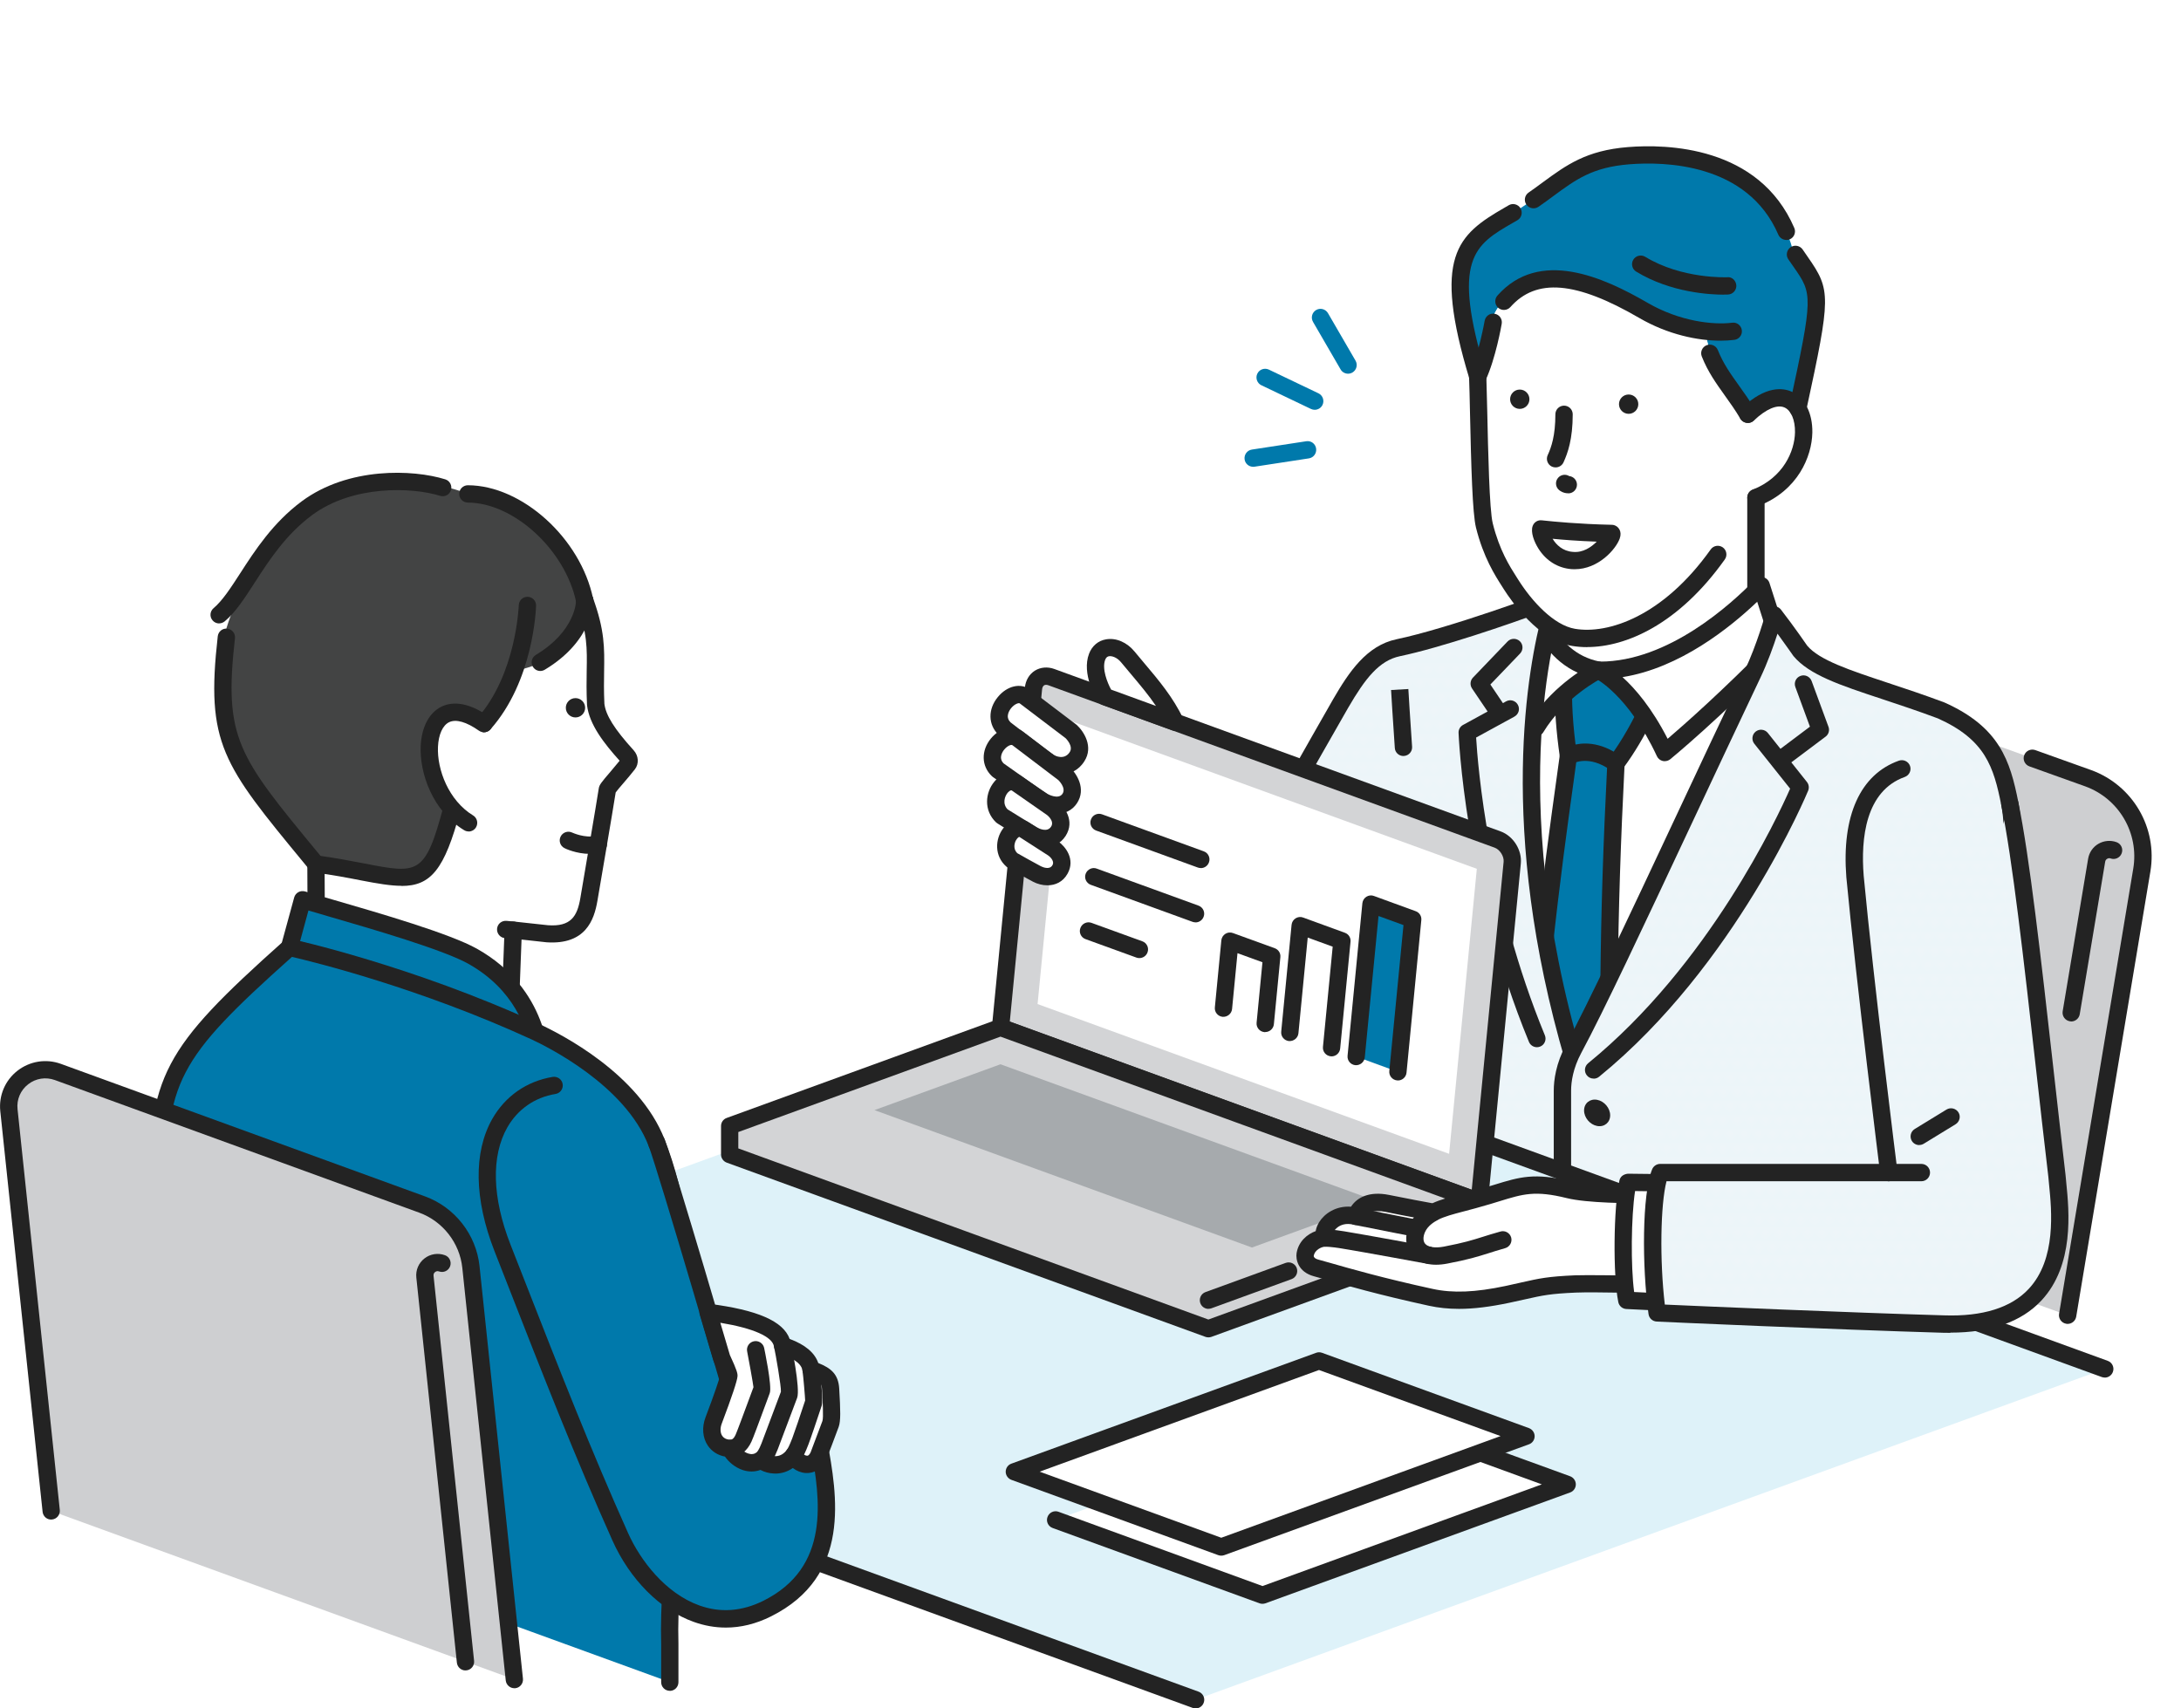 <svg xmlns="http://www.w3.org/2000/svg" xmlns:xlink="http://www.w3.org/1999/xlink" id="_&#x30EC;&#x30A4;&#x30E4;&#x30FC;_2" data-name="&#x30EC;&#x30A4;&#x30E4;&#x30FC; 2" viewBox="0 0 309.29 242.29"><defs><style>      .cls-1 {        fill: none;      }      .cls-2 {        fill: #a6aaad;      }      .cls-3 {        fill-rule: evenodd;      }      .cls-3, .cls-4 {        fill: #0079ab;      }      .cls-5 {        fill: #232323;      }      .cls-6 {        fill: #434444;      }      .cls-7 {        fill: #cecfd1;      }      .cls-8 {        fill: #fff;      }      .cls-9 {        fill: url(#_新規パターンスウォッチ_2);      }      .cls-10 {        fill: #def2f9;      }      .cls-11 {        fill: #d3d4d6;      }      .cls-12 {        clip-path: url(#clippath);      }    </style><clipPath id="clippath"><polygon class="cls-1" points="175.94 149.51 175.94 0 309.29 31.08 309.29 198.05 175.94 149.51"></polygon></clipPath><pattern id="_&#x65B0;&#x898F;&#x30D1;&#x30BF;&#x30FC;&#x30F3;&#x30B9;&#x30A6;&#x30A9;&#x30C3;&#x30C1;_2" data-name="&#x65B0;&#x898F;&#x30D1;&#x30BF;&#x30FC;&#x30F3;&#x30B9;&#x30A6;&#x30A9;&#x30C3;&#x30C1; 2" x="0" y="0" width="4" height="4" patternTransform="translate(-592.14 -52.76)" patternUnits="userSpaceOnUse" viewBox="0 0 4 4"><g><rect class="cls-1" width="4" height="4"></rect><rect class="cls-8" x="3.9" y="2.9" width="2.21" height="2.21"></rect><g><rect class="cls-8" x="1.9" y="2.9" width="2.21" height="2.21"></rect><path class="cls-4" d="M3.33,4c0-.18-.15-.33-.33-.33s-.33.15-.33.33.15.33.33.33.33-.15.33-.33Z"></path></g><g><rect class="cls-8" x="-.1" y="2.9" width="2.21" height="2.21"></rect><path class="cls-4" d="M1.33,4c0-.18-.15-.33-.33-.33s-.33.15-.33.33.15.33.33.33.33-.15.33-.33Z"></path></g><rect class="cls-8" x="-2.1" y="2.9" width="2.21" height="2.21"></rect><g><rect class="cls-8" x="2.9" y=".9" width="2.21" height="2.21"></rect><path class="cls-4" d="M4.33,2c0-.18-.15-.33-.33-.33s-.33.15-.33.33.15.33.33.33.33-.15.33-.33Z"></path></g><g><rect class="cls-8" x=".9" y=".9" width="2.21" height="2.21"></rect><path class="cls-4" d="M2.33,2c0-.18-.15-.33-.33-.33s-.33.15-.33.33.15.33.33.33.33-.15.33-.33Z"></path></g><g><rect class="cls-8" x="-1.1" y=".9" width="2.21" height="2.21"></rect><path class="cls-4" d="M.33,2C.33,1.82.18,1.67,0,1.67s-.33.15-.33.33S-.18,2.33,0,2.33s.33-.15.33-.33Z"></path></g><rect class="cls-8" x="3.9" y="-1.1" width="2.21" height="2.21"></rect><g><rect class="cls-8" x="1.9" y="-1.1" width="2.21" height="2.21"></rect><path class="cls-4" d="M3.33,0c0-.18-.15-.33-.33-.33S2.67-.18,2.67,0s.15.33.33.33S3.33.18,3.33,0Z"></path></g><g><rect class="cls-8" x="-.1" y="-1.1" width="2.21" height="2.21"></rect><path class="cls-4" d="M1.33,0c0-.18-.15-.33-.33-.33S.67-.18.67,0s.15.33.33.33S1.33.18,1.33,0Z"></path></g><rect class="cls-8" x="-2.1" y="-1.1" width="2.21" height="2.21"></rect></g></pattern></defs><g id="_&#x30EC;&#x30A4;&#x30E4;&#x30FC;_1-2" data-name="&#x30EC;&#x30A4;&#x30E4;&#x30FC; 1"><g><g class="cls-12"><polygon class="cls-8" points="216.95 153.65 249.01 153.65 249.01 70.58 220.22 70.58 220.22 99.23 216.95 101.17 216.95 153.65"></polygon><g><path class="cls-7" d="M296.13,110.38l-26.35-9.48-12.81,72.55,36.24,13.09,10.52-63.14c.93-5.6-2.26-11.07-7.6-13.01Z"></path><path class="cls-5" d="M293.21,187.76c-.07,0-.13,0-.2-.02-.67-.11-1.12-.75-1.01-1.41l10.52-63.14c.84-5.02-2.02-9.92-6.8-11.66l-7.93-2.84c-.64-.23-.97-.93-.74-1.57.23-.64.94-.96,1.57-.74l7.94,2.84c5.9,2.15,9.42,8.19,8.39,14.37l-10.52,63.14c-.1.6-.62,1.03-1.21,1.03Z"></path><path class="cls-5" d="M293.72,144.86c-.07,0-.13,0-.2-.02-.67-.11-1.12-.75-1.01-1.41l3.61-21.64c.15-.89.68-1.67,1.46-2.12.78-.45,1.72-.54,2.57-.23.64.23.97.94.73,1.57-.23.64-.94.97-1.57.74-.22-.09-.4,0-.49.05-.09.05-.24.17-.28.4l-3.61,21.64c-.1.6-.62,1.03-1.21,1.03Z"></path></g><g><g><g><path class="cls-3" d="M222.41,107.22l3.54-2.31,3.21,3.34c-1.06,20.78-1.3,37.36-.63,65.87l-8.02,4.66-4.11-8.82c1.05-28.92,4.48-51.46,6.02-62.75Z"></path><path class="cls-5" d="M220.5,180.02c-.12,0-.25-.02-.37-.06-.33-.1-.6-.34-.74-.65l-4.11-8.82c-.08-.18-.12-.37-.11-.56.95-26.31,3.84-47.07,5.56-59.47l.47-3.41c.05-.35.25-.67.54-.86l3.54-2.31c.49-.32,1.15-.25,1.56.18l3.21,3.34c.23.25.36.58.34.91-1.11,21.82-1.27,38.42-.63,65.78.01.45-.22.87-.61,1.09l-8.02,4.66c-.19.11-.4.17-.62.17ZM217.63,169.73l3.42,7.33,6.23-3.62c-.62-26.78-.46-43.28.63-64.71l-2.14-2.22-2.22,1.44-.39,2.86c-1.71,12.31-4.57,32.87-5.53,58.92Z"></path></g><g><path class="cls-3" d="M226.68,95.06l-4.86.38s-.52,4.17.59,11.78c0,0,2.91-1.75,6.74,1.04,3.37-4.52,5.33-9.56,5.33-9.56l-7.81-3.64Z"></path><path class="cls-5" d="M229.16,109.49c-.25,0-.5-.08-.72-.23-3.08-2.24-5.31-1.02-5.4-.97-.35.2-.79.21-1.15.04-.36-.18-.62-.52-.68-.92-1.12-7.69-.61-11.94-.59-12.11.07-.58.54-1.03,1.12-1.07l4.85-.38c.21-.01.42.02.62.11l7.81,3.64c.59.27.86.96.62,1.56-.08.21-2.06,5.24-5.49,9.84-.24.33-.61.5-.99.5ZM224.79,105.45c1.13,0,2.52.27,4.05,1.15,1.97-2.84,3.38-5.76,4.05-7.28l-6.44-3-3.48.27c-.07,1.47-.1,4.55.46,9,.4-.08.86-.14,1.36-.14Z"></path></g></g><g><path class="cls-8" d="M219.22,89.44c-1.51,2.83-2.65,8.18-1.41,13.81,3.31-5.46,8.87-8.18,8.87-8.18-3.9-.75-6.2-3.29-7.46-5.63Z"></path><path class="cls-5" d="M217.81,104.47c-.07,0-.13,0-.2-.02-.49-.08-.89-.46-1-.95-1.36-6.18-.03-11.75,1.53-14.65.21-.4.63-.64,1.08-.65.34.06.87.25,1.08.64,1.03,1.9,3.01,4.31,6.61,5,.52.1.91.52.98,1.04.07.52-.2,1.03-.68,1.27-.05.02-5.29,2.65-8.36,7.71-.23.37-.62.59-1.05.59ZM219.46,92.03c-.71,2.17-1.12,5.01-.88,8.04,1.74-2.1,3.68-3.64,5.16-4.66-1.87-.86-3.26-2.1-4.28-3.38Z"></path></g><g><path class="cls-8" d="M252.43,91.43l-2.68-8.36c-5.24,5.41-13.96,12.1-23.06,12,0,0,5.01,2.26,9.39,11.67,0,0,6.81-5.55,16.35-15.31Z"></path><path class="cls-5" d="M236.08,107.96c-.09,0-.18-.01-.27-.03-.37-.09-.68-.33-.84-.68-4.1-8.79-8.75-11.05-8.79-11.07-.52-.25-.81-.83-.68-1.39.13-.56.62-.96,1.19-.96.07,0,.14,0,.21,0,9.66,0,18.58-8.12,21.98-11.63.3-.31.74-.44,1.16-.34.42.1.76.41.89.82l2.68,8.36c.14.43.03.91-.29,1.23-9.48,9.7-16.39,15.35-16.45,15.4-.22.18-.5.28-.78.28ZM230.1,96.04c1.78,1.61,4.13,4.33,6.39,8.74,2.29-1.96,7.7-6.72,14.54-13.69l-1.84-5.75c-3.84,3.66-10.98,9.41-19.09,10.69Z"></path></g></g><g><path class="cls-9" d="M220.7,84.66c-1.07.6-15.09,5.67-22.4,7.19-3.57.74-5.82,3.85-8.17,7.89-2.29,3.94-17.94,31.65-17.94,31.65,0,0-7.33-9.43-11.23-13.9,0,0-7.73,6.12-14.77,12.02,0,0,12.07,18.32,17.55,25.65,3.5,4.69,12.46,7.42,19,.75,4.65-4.73,13.5-20.81,13.5-20.81,0,0,1.19,20.99,1.17,22.07-.53,21.54-2.37,50.19-2.37,50.19,0,0,12.48,5.45,26.53,12.03l1.66-68.98c-10.8-36.65-4.17-61.04-2.52-65.75Z"></path><path class="cls-5" d="M221.56,220.62c-.18,0-.35-.04-.52-.12-13.88-6.5-26.38-11.96-26.5-12.01-.47-.21-.77-.69-.73-1.2.02-.29,1.85-28.88,2.37-50.14.01-.68-.49-9.89-.93-17.79-2.93,5.08-8.28,14-11.63,17.42-3.84,3.91-8.04,4.52-10.89,4.32-3.96-.27-7.78-2.26-9.97-5.19-5.44-7.28-17.47-25.53-17.59-25.71-.34-.52-.24-1.22.24-1.62,6.97-5.84,14.72-11.98,14.79-12.04.51-.4,1.26-.34,1.69.15,2.96,3.4,7.92,9.68,10.14,12.51,3.37-5.97,15.1-26.71,17.04-30.06,2.21-3.8,4.72-7.59,8.98-8.48,7.19-1.5,21.05-6.52,22.06-7.07.45-.24,1-.18,1.39.14.38.33.54.86.37,1.33-.92,2.64-8.69,26.89,2.54,65,.04.12.05.25.05.38l-1.66,68.98c0,.42-.23.8-.58,1.02-.2.12-.42.18-.65.18ZM196.31,206.59c2.82,1.24,12.84,5.67,24.07,10.9l1.61-66.91c-9.74-33.21-5.28-56.21-3.21-63.82-4.68,1.76-14.57,5.12-20.23,6.3-2.97.62-4.94,3.15-7.36,7.31-2.26,3.88-17.78,31.36-17.93,31.64-.2.36-.57.59-.98.62-.42,0-.81-.15-1.06-.47-.07-.09-6.46-8.3-10.42-12.96-2.15,1.71-7.69,6.15-12.98,10.56,2.51,3.8,12.21,18.39,16.9,24.68,1.75,2.34,4.95,3.99,8.17,4.21,2.32.15,5.78-.34,8.97-3.59,4.48-4.56,13.21-20.38,13.3-20.54.26-.48.82-.73,1.35-.6.53.12.92.58.95,1.13.12,2.15,1.2,21.07,1.17,22.17-.47,19.24-2.01,44.45-2.32,49.38Z"></path></g><path class="cls-5" d="M217.95,148.52c-.48,0-.94-.29-1.13-.76-9.14-22.17-9.97-43.62-9.98-43.83-.02-.46.23-.9.64-1.12l3.48-1.9-2.21-3.27c-.32-.48-.27-1.12.13-1.54l4.91-5.12c.47-.49,1.25-.5,1.74-.04.49.47.5,1.25.04,1.74l-4.22,4.4,1.78,2.64.45-.25c.6-.33,1.34-.11,1.67.49s.11,1.34-.49,1.67l-.05.03-5.38,2.94c.23,3.94,1.74,22.8,9.75,42.23.26.63-.04,1.35-.67,1.6-.15.06-.31.09-.47.09Z"></path><g><path class="cls-9" d="M285.01,114c-1.06-5.4-2.25-9.88-9.69-13.22-9.8-3.69-17.18-5.08-20.05-8.52,0,0-1.81-2.63-3.68-5.05,0,0-1.23,4.55-3.09,8.47-10.4,21.88-20.71,44.49-25.34,53.06-1.29,2.38-1.59,4.52-1.59,5.96v64.7c5.78,3.08,14.45,6.81,21.55,9.09,19.42,5.72,27.29,1.27,31.38-3.23v-33.89c0-17.45,13.31-63.14,10.52-77.36Z"></path><path class="cls-5" d="M259.06,232.39c-4.68,0-10.1-.91-16.29-2.74-6.8-2.17-15.54-5.86-21.78-9.18-.4-.21-.65-.63-.65-1.08v-64.7c0-1.51.31-3.87,1.74-6.54,3.13-5.8,8.88-18.06,15.54-32.26,3.13-6.67,6.44-13.74,9.77-20.74,1.79-3.77,3.01-8.21,3.02-8.26.12-.45.49-.79.94-.88.46-.1.93.09,1.21.45,1.89,2.44,3.72,5.11,3.72,5.11,1.72,2.05,5.98,3.46,11.37,5.25,2.45.81,5.16,1.71,8.1,2.81,7.82,3.5,9.31,8.26,10.47,14.13,1.61,8.21-1.91,26.19-5.31,43.57-2.67,13.62-5.19,26.49-5.19,34.03v33.89c0,.31-.11.6-.32.83-3.84,4.21-9.24,6.31-16.34,6.31ZM222.79,218.65c6.07,3.17,14.28,6.61,20.7,8.66,20.65,6.08,27.39.03,29.78-2.54v-33.41c0-7.78,2.54-20.76,5.23-34.5,3.36-17.15,6.83-34.89,5.31-42.63h0c-1.08-5.5-2.29-9.33-8.99-12.34-2.83-1.06-5.52-1.95-7.93-2.75-5.99-1.98-10.32-3.42-12.56-6.1-.06-.07-1.02-1.48-2.26-3.17-.55,1.71-1.4,4.1-2.46,6.32-3.32,7-6.64,14.07-9.76,20.73-6.68,14.23-12.44,26.53-15.6,32.39-1.19,2.22-1.45,4.15-1.45,5.37v63.96ZM274.49,225.25h.03-.03Z"></path></g><path class="cls-5" d="M225.99,152.97c-.36,0-.71-.15-.95-.45-.43-.52-.35-1.3.18-1.73,17.14-13.97,26.9-34.98,28.64-38.94l-2.51-3.15-.03-.04-2.54-3.18c-.42-.53-.33-1.3.19-1.72.53-.42,1.3-.34,1.73.19l1.79,2.25,4.18-3.14-2.07-5.63c-.23-.64.09-1.34.73-1.57.63-.24,1.34.09,1.58.73l2.39,6.49c.19.51.02,1.08-.42,1.4l-4.85,3.64,2.21,2.78c.28.35.34.82.18,1.23-.1.25-10.27,24.79-29.64,40.57-.23.19-.5.28-.77.28Z"></path><g><path class="cls-4" d="M186.44,58.12c-.18,0-.36-.04-.53-.12l-7.03-3.36c-.61-.29-.87-1.03-.58-1.64.29-.61,1.02-.87,1.64-.58l7.03,3.36c.61.29.87,1.03.58,1.64-.21.44-.65.7-1.11.7Z"></path><path class="cls-4" d="M177.71,66.2c-.6,0-1.12-.43-1.21-1.04-.1-.67.36-1.3,1.03-1.4l7.71-1.18c.69-.11,1.3.36,1.4,1.03.1.67-.36,1.3-1.03,1.4l-7.71,1.18c-.06.01-.13.02-.19.02Z"></path><path class="cls-4" d="M191.17,53c-.42,0-.84-.22-1.06-.61l-3.91-6.74c-.34-.59-.14-1.34.44-1.68.59-.35,1.34-.14,1.68.44l3.91,6.74c.34.59.14,1.34-.44,1.68-.19.11-.41.17-.62.17Z"></path></g><path class="cls-5" d="M199.02,107.22c-.64,0-1.18-.49-1.22-1.14-.24-3.31-.53-8.22-.53-8.22l2.45-.14s.29,4.88.53,8.18c.05.67-.46,1.26-1.13,1.31-.03,0-.06,0-.09,0Z"></path><path class="cls-5" d="M228.34,158.18c0,1.02-.83,1.7-1.85,1.51s-1.85-1.18-1.85-2.2.83-1.7,1.85-1.51,1.85,1.18,1.85,2.2Z"></path><g><path class="cls-4" d="M254.94,57.91c3.91-18.13,3.25-16.42-.67-22.35-3.28-12.36-15.38-13.92-23.31-13.49-8.73.48-9.84,4.28-16.4,8.1-6.11,3.55-10.43,5.32-5,23.24,0,0,1.36-4.08,2.3-8.74,0,0,3.95-10.12,19.57-1.58.53.29,5.57,3.32,10.43,3.89.61,4.96,3.14,7.06,6,11.57l7.08-.63Z"></path><path class="cls-8" d="M247.88,58.74l-.02-.2c-2.86-4.5-5.39-6.61-6-11.57-4.87-.56-9.9-3.6-10.43-3.89-15.62-8.54-19.57,1.58-19.57,1.58-.94,4.65-2.3,8.74-2.3,8.74.18,5.11.27,18.38.94,21.11,1.09,4.39,2.86,6.91,3.79,8.37,2.13,3.36,5.45,6.93,8.87,7.5,5.49.92,13.65-2.2,20.45-11.76l5.41,5.24v-13.4s0,.11,0,.11c10.65-4.21,7.54-20.03-1.13-11.85Z"></path><path class="cls-5" d="M249.01,71.81c-.49,0-.95-.29-1.14-.78-.25-.63.06-1.35.69-1.59,4.34-1.72,5.94-5.45,5.99-8.13.03-1.73-.55-3.11-1.49-3.52-1.03-.46-2.62.22-4.35,1.86-.49.46-1.27.44-1.74-.05-.47-.49-.44-1.27.05-1.74,3.4-3.22,5.86-2.84,7.03-2.32,1.88.83,3.01,3.06,2.96,5.82-.07,3.43-2.08,8.2-7.54,10.36-.15.06-.3.09-.45.09Z"></path><circle class="cls-5" cx="230.96" cy="57.32" r="1.37"></circle><circle class="cls-5" cx="215.52" cy="56.62" r="1.37"></circle><path class="cls-5" d="M253.32,34.03c-.48,0-.93-.28-1.13-.74-4.39-10.2-16.23-10.38-21.13-9.99-5.22.42-7.55,2.13-10.78,4.51-.66.49-1.36,1-2.11,1.52-.56.38-1.32.25-1.71-.31s-.25-1.32.31-1.71c.73-.51,1.41-1,2.05-1.48,3.29-2.41,6.13-4.5,12.04-4.97,5.42-.44,18.57-.2,23.59,11.47.27.62-.02,1.35-.64,1.61-.16.07-.32.1-.48.1Z"></path><path class="cls-5" d="M209.56,54.64c-.53,0-1.01-.34-1.17-.87-5.27-17.41-1.74-20.45,4.96-24.31l.6-.35c.59-.35,1.34-.14,1.68.44.34.59.14,1.34-.44,1.68l-.61.35c-5.49,3.17-8.8,5.08-3.84,21.47.2.65-.17,1.33-.82,1.53-.12.03-.24.05-.36.05Z"></path><path class="cls-5" d="M254.95,59.14c-.09,0-.17,0-.26-.03-.66-.14-1.08-.79-.94-1.46,3.41-15.78,3.3-15.93.6-19.8l-.75-1.08c-.38-.56-.23-1.32.33-1.71.56-.38,1.33-.23,1.71.33l.73,1.06c3.29,4.72,3.28,5.53-.22,21.72-.12.58-.63.97-1.2.97Z"></path><path class="cls-5" d="M225.08,91.78c-.75,0-1.46-.06-2.13-.17-4.78-.8-8.63-6.37-9.7-8.06l-.24-.38c-.99-1.55-2.65-4.13-3.7-8.35-.5-2.02-.68-8.61-.85-16.37-.04-1.97-.08-3.73-.13-4.99-.02-.68.51-1.25,1.18-1.27.64-.02,1.25.51,1.27,1.19.04,1.27.08,3.04.13,5.02.12,5.54.3,13.91.78,15.83.95,3.83,2.42,6.11,3.38,7.62l.25.39c1.91,3.03,5.03,6.44,8.03,6.94,4.65.79,12.46-1.71,19.25-11.26.39-.55,1.15-.68,1.71-.29.55.39.68,1.16.29,1.71-6.55,9.21-14.02,12.43-19.52,12.43Z"></path><path class="cls-5" d="M209.56,54.64c-.17,0-.35-.04-.52-.11-.61-.29-.88-1.02-.6-1.63,1.29-2.79,2.09-7.36,2.1-7.4.12-.67.75-1.13,1.42-1,.67.11,1.12.75,1,1.42-.03.2-.86,4.94-2.29,8.02-.21.45-.65.71-1.11.71Z"></path><path class="cls-5" d="M247.86,59.98c-.42,0-.83-.22-1.06-.6-.71-1.21-1.47-2.26-2.19-3.27-1.24-1.74-2.42-3.38-3.28-5.56-.25-.63.06-1.34.69-1.59.62-.25,1.34.06,1.59.69.75,1.9,1.84,3.42,2.99,5.03.76,1.06,1.55,2.16,2.31,3.46.34.59.15,1.34-.44,1.68-.19.11-.41.17-.62.17Z"></path><path class="cls-5" d="M220.59,66.29c-.17,0-.35-.04-.51-.11-.62-.29-.88-1.02-.6-1.63.51-1.1,1.09-2.75,1.09-5.79,0-.68.55-1.23,1.23-1.23s1.23.55,1.23,1.23c0,3.51-.7,5.49-1.31,6.82-.21.45-.65.71-1.12.71Z"></path><path class="cls-5" d="M222.37,69.96c-.69,0-1.16-.36-1.29-.47-.51-.44-.57-1.22-.12-1.73.4-.46,1.07-.55,1.57-.24.6.06,1.08.56,1.1,1.18.02.68-.51,1.25-1.18,1.27h-.07ZM222.65,67.59s.03.02.04.03c-.01-.01-.03-.02-.04-.03Z"></path><path class="cls-5" d="M223.31,80.73c-.14,0-.28,0-.42-.01-1.94-.14-3.62-1.17-4.72-2.91-.59-.93-1.16-2.34-.81-3.24.2-.51.69-.83,1.25-.78l.48.05c1.27.13,4.65.48,9.49.59.25,0,.49.09.69.23.2.14.8.68.42,1.73-.55,1.52-3.03,4.34-6.38,4.34ZM220.18,76.42c.5.83,1.42,1.75,2.87,1.85,1.43.15,2.62-.68,3.38-1.45-2.71-.1-4.85-.27-6.26-.41Z"></path><path class="cls-5" d="M249.01,85.1c-.68,0-1.23-.55-1.23-1.23v-13.29c0-.68.55-1.23,1.23-1.23s1.23.55,1.23,1.23v13.29c0,.68-.55,1.23-1.23,1.23Z"></path><path class="cls-5" d="M244,48.32c-3.18,0-7.44-.84-11.56-3.24-8.95-5.2-14.58-5.67-18.25-1.53-.45.5-1.23.55-1.73.1-.51-.45-.55-1.23-.11-1.73,5.95-6.72,15.02-2.62,21.32,1.04,4.52,2.62,9.28,3.15,11.97,2.81.67-.1,1.29.39,1.37,1.06.09.67-.39,1.29-1.06,1.37-.59.07-1.25.12-1.96.12Z"></path><path class="cls-5" d="M244.44,41.79c-1.86,0-7.49-.27-12.41-3.27-.58-.35-.76-1.11-.41-1.69.35-.58,1.11-.76,1.69-.41,5.22,3.18,11.56,2.9,11.63,2.9.67-.09,1.25.48,1.29,1.16.03.68-.49,1.25-1.16,1.29-.05,0-.27.01-.62.01Z"></path></g></g><polygon class="cls-10" points="158.47 143.18 29.53 190.1 169.55 241.06 298.48 194.14 158.47 143.18"></polygon><path class="cls-5" d="M298.48,195.37c-.14,0-.28-.02-.42-.07l-120.93-44.02c-.64-.23-.97-.94-.73-1.57.23-.64.94-.97,1.57-.73l120.93,44.02c.64.23.97.94.73,1.57-.18.5-.65.81-1.15.81Z"></path><path class="cls-5" d="M169.55,242.29c-.14,0-.28-.02-.42-.07l-120.93-44.02c-.64-.23-.97-.94-.73-1.57s.93-.97,1.57-.73l120.93,44.02c.64.23.97.94.73,1.57-.18.5-.65.81-1.15.81Z"></path><g><g><g><path class="cls-11" d="M214.45,122.35l-4.67,48.08-67.89-24.71,4.67-48.08c.13-1.34,1.28-2.07,2.54-1.6l63.28,23.03c1.27.46,2.2,1.94,2.07,3.28Z"></path><path class="cls-5" d="M209.78,171.65c-.14,0-.28-.02-.42-.07l-67.89-24.71c-.53-.19-.86-.71-.8-1.27l4.67-48.08c.1-1.02.61-1.89,1.41-2.4.8-.5,1.81-.59,2.77-.24l63.28,23.03c1.8.65,3.06,2.65,2.87,4.56l-4.67,48.08c-.04.38-.25.72-.57.92-.2.13-.42.19-.65.19ZM143.2,144.88l65.51,23.85,4.52-46.5c.08-.78-.53-1.74-1.27-2.01l-63.28-23.03c-.25-.09-.47-.09-.62.01-.15.1-.25.3-.28.56l-4.58,47.13Z"></path></g><g><polygon class="cls-11" points="141.88 145.71 103.47 159.69 103.47 163.73 171.37 188.44 209.78 174.46 209.78 170.42 141.88 145.71"></polygon><path class="cls-5" d="M171.37,189.67c-.14,0-.28-.02-.42-.07l-67.89-24.71c-.48-.18-.81-.64-.81-1.15v-4.04c0-.52.32-.98.81-1.15l38.41-13.98c.27-.1.57-.1.84,0l67.89,24.71c.48.18.81.64.81,1.15v4.04c0,.52-.32.98-.81,1.15l-38.41,13.98c-.14.05-.28.07-.42.07ZM104.7,162.87l66.66,24.27,37.18-13.53v-2.32l-66.66-24.27-37.18,13.53v2.32Z"></path></g><polygon class="cls-8" points="209.43 123.22 151.07 101.97 147.14 142.4 205.5 163.64 209.43 123.22"></polygon><g><polygon class="cls-8" points="174.42 133.48 173.5 142.99 179.42 145.15 180.34 135.64 174.42 133.48"></polygon><polygon class="cls-8" points="184.38 131.27 182.91 146.42 188.83 148.58 190.3 133.42 184.38 131.27"></polygon><polygon class="cls-4" points="194.42 128.22 192.32 149.85 198.24 152.01 200.34 130.37 194.42 128.22"></polygon></g><g><path class="cls-5" d="M179.42,146.38s-.08,0-.12,0c-.68-.07-1.17-.67-1.1-1.34l.83-8.57-3.54-1.29-.77,7.93c-.07.67-.68,1.15-1.34,1.1-.68-.07-1.17-.67-1.1-1.34l.92-9.51c.04-.38.25-.72.57-.92.32-.2.72-.25,1.08-.11l5.92,2.15c.53.19.86.71.8,1.27l-.92,9.51c-.06.63-.6,1.11-1.22,1.11Z"></path><path class="cls-5" d="M188.83,149.81s-.08,0-.12,0c-.68-.07-1.17-.67-1.1-1.34l1.38-14.21-3.54-1.29-1.32,13.58c-.07.67-.67,1.14-1.34,1.1-.68-.07-1.17-.67-1.1-1.34l1.47-15.15c.04-.38.25-.72.57-.92.32-.2.72-.25,1.07-.11l5.92,2.16c.53.19.86.71.8,1.27l-1.47,15.15c-.06.63-.6,1.11-1.22,1.11Z"></path><path class="cls-5" d="M198.24,153.23s-.08,0-.12,0c-.68-.07-1.17-.67-1.1-1.34l2.01-20.69-3.54-1.29-1.95,20.06c-.07.67-.67,1.15-1.34,1.1-.68-.07-1.17-.67-1.1-1.34l2.1-21.63c.04-.38.25-.72.57-.92s.72-.25,1.07-.11l5.92,2.16c.53.19.86.71.8,1.27l-2.1,21.63c-.06.63-.6,1.11-1.22,1.11Z"></path></g><path class="cls-5" d="M170.29,123.11c-.14,0-.28-.02-.42-.07l-14.43-5.25c-.64-.23-.97-.94-.73-1.57.23-.64.94-.96,1.57-.73l14.43,5.25c.64.23.97.94.73,1.57-.18.5-.65.81-1.15.81Z"></path><path class="cls-5" d="M169.54,130.81c-.14,0-.28-.02-.42-.07l-14.43-5.25c-.64-.23-.97-.94-.73-1.57s.94-.97,1.57-.73l14.43,5.25c.64.23.97.94.73,1.57-.18.5-.65.81-1.15.81Z"></path><path class="cls-5" d="M161.58,135.88c-.14,0-.28-.02-.42-.07l-7.22-2.62c-.64-.23-.97-.94-.73-1.57.23-.64.94-.97,1.57-.74l7.22,2.62c.64.23.97.94.73,1.57-.18.5-.65.81-1.15.81Z"></path><polygon class="cls-2" points="124.01 157.44 177.54 176.93 195.42 170.42 141.88 150.94 124.01 157.44"></polygon><path class="cls-5" d="M171.37,185.63c-.5,0-.97-.31-1.15-.81-.23-.64.1-1.34.73-1.57l11.37-4.14c.64-.23,1.34.1,1.57.73.23.64-.1,1.34-.73,1.57l-11.37,4.14c-.14.05-.28.07-.42.07Z"></path></g><g><g><path class="cls-8" d="M234.8,169.41s-8.84.18-12.33-.68c-5.4-1.33-7.14-.44-11.47.86-4.09,1.22-5.74,1.39-7.7,2.34,0,0-3.43-.61-6.56-1.25-2.91-.59-4.13.7-4.42,1.83-3.34-.87-5.14,2.19-4.37,3.07-.88-.02-2.59.69-2.86,2.34-.06.36.01,1.49,1.58,1.91,2.03.54,7.46,2.26,16.25,4.17,3.04.66,6.36.53,10.85-.42,4.37-.93,4.94-1.27,9.66-1.48,2.67-.12,12,.12,12.22.19l-.84-12.88Z"></path><path class="cls-5" d="M206.9,185.63c-1.51,0-2.91-.15-4.25-.44-7.04-1.53-12-2.95-14.66-3.72-.69-.2-1.24-.35-1.65-.46-2.28-.61-2.61-2.42-2.47-3.29.28-1.67,1.51-2.68,2.71-3.12.07-.42.23-.85.49-1.27.74-1.19,2.34-2.34,4.52-2.19.82-1.28,2.54-2.24,5.39-1.67,2.49.51,5.17,1,6.15,1.18,1.19-.54,2.33-.83,3.85-1.23.98-.26,2.15-.56,3.67-1.01l1.29-.39c3.54-1.09,5.67-1.75,10.83-.48,3.28.81,11.92.64,12.01.64.66,0,1.21.49,1.25,1.15l.84,12.88c.03.41-.15.8-.48,1.05-.32.25-.75.32-1.14.19-.41-.02-9.23-.24-11.77-.13-3.65.16-4.69.39-7.18.95-.65.15-1.39.31-2.28.5-2.71.57-5.02.86-7.12.86ZM187.91,176.81c-.4,0-1.46.39-1.61,1.32,0,.08.05.35.68.52.42.11.98.27,1.69.47,2.64.76,7.55,2.17,14.51,3.68,2.85.62,6.03.49,10.33-.42.89-.19,1.61-.35,2.25-.5,2.57-.58,3.74-.84,7.61-1.01,1.27-.06,7.79,0,10.96.13l-.68-10.35c-2.56.02-8.62-.02-11.47-.73-4.49-1.11-6.17-.59-9.52.44l-1.31.4c-1.55.46-2.75.78-3.75,1.04-1.59.42-2.65.69-3.77,1.23-.23.12-.5.14-.75.11,0,0-3.44-.61-6.59-1.26-1.63-.32-2.75.02-2.99.94-.17.66-.84,1.04-1.5.88-1.14-.29-1.9.04-2.34.38-.43.33-.61.71-.66.89.2.34.22.76.05,1.13-.21.44-.56.7-1.14.71h-.01ZM188.87,174.77h0,0Z"></path></g><path class="cls-5" d="M202.62,179.28s-9.46-1.75-12.39-2.22c-1.49-.25-2.28-.25-2.29-.25-.68,0-1.23-.55-1.23-1.23s.54-1.23,1.22-1.23c.09,0,.99,0,2.69.28,2.94.48,12.44,2.23,12.44,2.23l-.44,2.41Z"></path><path class="cls-5" d="M203.65,179.37c-1.98,0-3.01-.86-3.48-1.46-.87-1.1-1-2.66-.32-4.18.72-1.63,2.21-2.48,2.69-2.77h0c.31-.25.74-.34,1.15-.19.64.22.98.91.77,1.56-.1.28-.44.62-.7.76-.35.2-1.27.73-1.67,1.63-.3.67-.3,1.29,0,1.66.4.5,1.4.66,2.67.42,2.89-.56,4-.91,5.52-1.39.69-.22,1.46-.46,2.5-.75.65-.19,1.33.19,1.52.84.18.65-.19,1.33-.85,1.52-1.01.29-1.76.52-2.43.74-1.54.48-2.76.87-5.79,1.45-.58.11-1.11.16-1.58.16Z"></path><path class="cls-5" d="M200.73,175.43s-5.52-1.07-8.66-1.71c-.66-.13-1.09-.78-.96-1.45.13-.66.78-1.11,1.45-.96,3.13.64,8.64,1.71,8.64,1.71l-.47,2.41Z"></path></g><g><path class="cls-8" d="M238.56,167.78l-7.71-.09c-.82,3.78-.89,13.09-.16,16.73l6.6.32,1.27-16.96Z"></path><path class="cls-5" d="M237.29,185.97s-.04,0-.06,0l-6.6-.32c-.56-.03-1.03-.43-1.14-.99-.77-3.84-.68-13.34.16-17.23.12-.57.57-.9,1.21-.97l7.71.09c.34,0,.66.15.89.4.23.25.35.58.32.92l-1.27,16.96c-.05.64-.58,1.14-1.22,1.14ZM231.74,183.24l4.42.21,1.08-14.46-5.37-.07c-.56,3.71-.62,10.66-.13,14.32Z"></path></g><path class="cls-9" d="M291.7,166.82c-2.3-19.43-4.56-42.52-6.69-52.83l-17.16,52.3h-32.42c-1.27,3.14-1.41,12.86-.43,19.9,0,0,24.9,1.12,40.64,1.58,19.39.57,16.48-15.93,16.07-20.96Z"></path><path class="cls-5" d="M276.59,189.03c-.33,0-.66,0-.99-.01-15.57-.46-40.41-1.57-40.66-1.59-.59-.03-1.08-.47-1.16-1.06-.94-6.78-.92-17,.51-20.53.19-.46.64-.77,1.14-.77h32.42c.68,0,1.23.55,1.23,1.23s-.55,1.23-1.23,1.23h-31.52c-.86,3.32-.98,11.24-.24,17.49,4.87.22,25.85,1.13,39.59,1.53,5.49.19,9.55-1.1,12.02-3.76,3.94-4.22,3.25-11.11,2.88-14.81l-.1-1.07c-.59-4.98-1.18-10.26-1.77-15.49-1.71-15.23-3.33-29.61-4.9-37.19-.14-.67.29-1.32.95-1.45.66-.15,1.31.29,1.45.95,1.6,7.69,3.22,22.13,4.94,37.41.59,5.23,1.18,10.49,1.77,15.52l.1,1.07c.41,4.08,1.16,11.69-3.53,16.72-2.82,3.02-7.16,4.55-12.9,4.55Z"></path><path class="cls-5" d="M267.85,167.53c-.61,0-1.14-.46-1.22-1.08-.03-.27-3.39-27.09-4.8-42.05-.68-8.7,1.97-14.57,7.46-16.52.64-.22,1.34.11,1.57.74.23.64-.11,1.34-.74,1.57-5.57,1.99-6.25,8.71-5.83,14,1.4,14.9,4.75,41.69,4.79,41.95.09.67-.39,1.29-1.06,1.37-.05,0-.1.01-.15.01Z"></path><path class="cls-5" d="M272.17,162.4c-.41,0-.82-.21-1.05-.59-.35-.58-.17-1.33.41-1.69l4.51-2.76c.58-.35,1.33-.17,1.69.4s.17,1.33-.41,1.69l-4.51,2.76c-.2.12-.42.18-.64.18Z"></path><path class="cls-5" d="M272.47,167.53h-4.62c-.68,0-1.23-.55-1.23-1.23s.55-1.23,1.23-1.23h4.62c.68,0,1.23.55,1.23,1.23s-.55,1.23-1.23,1.23Z"></path><g><g><path class="cls-8" d="M142.45,103.34c-2.29-2.18,1.08-5.84,2.88-4.56l6.61,5.02s1.91,1.76.8,3.51c-1.15,1.81-3.08,1.31-3.91.83-.83-.48-6.38-4.81-6.38-4.81Z"></path><path class="cls-5" d="M150.5,109.81c-.86,0-1.68-.26-2.28-.6-.86-.5-5.59-4.18-6.52-4.91-.03-.02-.06-.05-.09-.08-1.49-1.42-1.54-3.63-.1-5.37,1.3-1.58,3.2-2.03,4.54-1.08l6.64,5.04c1.01.93,2.41,3.08,1.09,5.15-.87,1.37-2.11,1.84-3.28,1.84ZM143.26,102.41c2.28,1.78,5.67,4.37,6.19,4.67.15.08,1.48.8,2.26-.43.54-.86-.59-1.95-.6-1.96l-6.51-4.94c-.14-.09-.72.09-1.19.66-.23.27-.9,1.22-.14,1.99Z"></path></g><g><path class="cls-8" d="M141.51,109.19c-2.29-2.18.99-5.77,2.79-4.48l6.61,5.02s1.93,1.78.8,3.51c-.98,1.51-2.92.91-3.75.43-.83-.48-6.45-4.48-6.45-4.48Z"></path><path class="cls-5" d="M149.83,115.43c-.85,0-1.73-.26-2.48-.69-.86-.49-5.97-4.13-6.56-4.55-.05-.03-.09-.07-.13-.11-1.5-1.43-1.55-3.62-.14-5.34,1.28-1.55,3.16-1.98,4.49-1.03l6.64,5.04c1.02.93,2.43,3.1,1.08,5.16-.7,1.07-1.78,1.51-2.91,1.51ZM142.3,108.25c2.16,1.54,5.71,4.04,6.27,4.36.02.01,1.53.85,2.11-.04.55-.84-.59-1.93-.6-1.94l-6.52-4.95c-.17-.12-.72.11-1.14.62-.22.26-.86,1.17-.12,1.94Z"></path></g><g><path class="cls-8" d="M142.11,115.74c-2.29-2.18.29-5.92,2.09-4.64l5.03,3.51s1.98,1.53.86,3.27c-1,1.56-2.83.99-3.66.51-.83-.48-4.32-2.65-4.32-2.65Z"></path><path class="cls-5" d="M148.22,120.13c-.83,0-1.68-.26-2.4-.67-.84-.48-4.36-2.67-4.36-2.67-.07-.04-.14-.1-.2-.15-1.83-1.74-1.5-4.27-.27-5.76,1.09-1.32,2.7-1.64,3.92-.77l5.02,3.5c1.04.8,2.55,2.81,1.19,4.94-.73,1.13-1.81,1.58-2.91,1.58ZM142.88,114.78c.62.38,3.44,2.14,4.17,2.56.24.14,1.45.78,2.01-.11.49-.76-.47-1.56-.58-1.64l-4.98-3.47c-.2-.16-.6.32-.61.32-.42.51-.76,1.55-.01,2.34Z"></path></g><g><path class="cls-8" d="M143.55,122.01c-2.17-1.88-.02-5.44,1.67-4.35l4.17,2.69s1.86,1.3.93,2.95c-.83,1.48-2.51,1.04-3.28.64-.77-.4-3.49-1.94-3.49-1.94Z"></path><path class="cls-5" d="M148.54,125.56c-.71,0-1.44-.19-2.06-.52-.78-.4-3.53-1.96-3.53-1.96-.07-.04-.14-.09-.2-.14-1.8-1.56-1.61-3.96-.51-5.43.96-1.28,2.46-1.65,3.64-.88l4.17,2.69c1,.7,2.5,2.51,1.34,4.59-.66,1.18-1.74,1.65-2.85,1.65ZM144.28,121.01c.53.3,2.65,1.5,3.32,1.84.2.1,1.24.59,1.65-.15.38-.67-.56-1.34-.57-1.35l-4.13-2.66c-.1,0-.45.28-.62.83-.1.34-.19.97.34,1.49Z"></path></g><g><path class="cls-8" d="M156.72,98.8s-2.03-3.3-1.13-5.67c.7-1.85,3.01-1.61,4.35.03,2.49,3.03,5.1,5.77,6.73,9.26l-9.96-3.62Z"></path><path class="cls-5" d="M166.67,103.66c-.14,0-.28-.02-.42-.07l-9.96-3.62c-.26-.09-.48-.27-.62-.51-.24-.39-2.32-3.89-1.23-6.75.42-1.11,1.31-1.86,2.43-2.04,1.42-.24,2.95.43,4.02,1.73.46.55.91,1.1,1.37,1.64,2.03,2.4,4.12,4.88,5.53,7.88.21.45.13.98-.21,1.35-.24.26-.57.4-.91.4ZM157.56,97.8l6.37,2.32c-1.05-1.55-2.28-3.01-3.55-4.52-.46-.55-.93-1.1-1.39-1.66-.57-.7-1.3-.94-1.72-.87-.17.03-.39.11-.54.49-.49,1.29.3,3.25.83,4.23Z"></path></g></g></g><g><polygon class="cls-8" points="192.91 199.83 149.7 215.55 179.04 226.23 222.25 210.51 192.91 199.83"></polygon><path class="cls-5" d="M179.04,227.46c-.14,0-.28-.02-.42-.07l-29.34-10.68c-.64-.23-.97-.94-.73-1.57.23-.64.94-.97,1.57-.73l28.92,10.53,39.61-14.42-9.14-3.33c-.64-.23-.97-.94-.73-1.57.23-.64.94-.97,1.57-.73l12.31,4.48c.48.18.81.64.81,1.15s-.32.98-.81,1.15l-43.21,15.72c-.14.05-.28.07-.42.07Z"></path><g><polygon class="cls-8" points="187.05 193 143.85 208.72 173.19 219.4 216.39 203.68 187.05 193"></polygon><path class="cls-5" d="M173.19,220.63c-.14,0-.28-.02-.42-.07l-29.34-10.68c-.48-.18-.81-.64-.81-1.15s.32-.98.81-1.15l43.21-15.72c.27-.1.57-.1.84,0l29.34,10.68c.48.18.81.64.81,1.15s-.32.98-.81,1.15l-43.21,15.72c-.14.05-.28.07-.42.07ZM147.44,208.72l25.75,9.37,39.61-14.42-25.75-9.37-39.62,14.42Z"></path></g></g><g><g><g><path class="cls-8" d="M82.92,85.16c2.31,6.29,1.26,8.34,1.57,14.74h0c.27,2.22,1.88,4.5,4.47,7.36.28.31.37.79.12,1.12-1.11,1.42-2.91,3.34-2.94,3.64-.11,1.44-2.62,15.57-2.62,15.57-.46,2.64-1.57,5.16-5.93,4.86l-4.8-.52-.34,8.92-27.59-7.26-.05-11.05,10.87-38.75,27.23,1.38Z"></path><path class="cls-6" d="M82.92,85.16c-1.61-7.82-9.42-15.1-16.56-15.11-6.49-2.61-16.72-2.49-22.83,2.03-6.57,4.87-10.54,13.46-11.68,17.96-1.7,15.01.92,17.88,12.96,32.49,13.67,3.56,15.65,2.8,19.26-7.85l-.32-13.04,2.65,1.49c1.75-1.7,1.18,2.2,2.22-.5l4.27-7.45c10.83-2.24,10.01-10.02,10.01-10.02Z"></path><path class="cls-5" d="M82.91,86.39c-.57,0-1.08-.4-1.2-.98-1.52-7.38-8.84-14.12-15.36-14.13-.68,0-1.23-.55-1.23-1.23,0-.68.55-1.23,1.23-1.23h0c7.69.02,15.99,7.54,17.76,16.09.14.66-.29,1.31-.96,1.45-.08.02-.17.03-.25.03Z"></path><path class="cls-5" d="M31.08,88.42c-.35,0-.7-.15-.94-.44-.44-.52-.37-1.29.15-1.73,1.26-1.06,2.43-2.87,3.79-4.97,2.06-3.19,4.63-7.16,8.72-10.19,6.6-4.89,15.78-4.53,20.34-3.11.65.2,1.01.89.81,1.54-.2.65-.89,1-1.54.8-3.93-1.23-12.33-1.57-18.15,2.73-3.73,2.77-6.07,6.37-8.12,9.55-1.47,2.27-2.73,4.23-4.27,5.52-.23.19-.51.29-.79.29Z"></path><path class="cls-5" d="M56.93,125.63c-1.55,0-3.4-.32-5.69-.76-1.88-.37-4.01-.78-6.59-1.12-.67-.09-1.14-.71-1.05-1.38.09-.67.72-1.11,1.38-1.05,2.65.36,4.91.8,6.73,1.15,7.6,1.47,8.58,1.66,11.18-8.09.17-.66.85-1.06,1.5-.87.66.17,1.04.85.87,1.5-2.22,8.35-4.18,10.64-8.33,10.64Z"></path><path class="cls-5" d="M68.63,103.86c-.29,0-.58-.1-.82-.31-.51-.45-.55-1.23-.1-1.73,5.51-6.19,5.85-15.89,5.86-15.99.02-.67.56-1.19,1.23-1.19.01,0,.02,0,.03,0,.68.02,1.21.58,1.19,1.26-.01.43-.36,10.68-6.48,17.55-.24.27-.58.41-.92.41Z"></path><path class="cls-5" d="M76.62,95.16c-.42,0-.82-.21-1.05-.6-.35-.58-.16-1.33.42-1.68,5.6-3.36,5.71-7.54,5.71-7.72,0-.67.55-1.22,1.23-1.22h0c.67,0,1.22.54,1.23,1.21,0,.23-.03,5.71-6.9,9.83-.2.12-.42.18-.63.18Z"></path><path class="cls-5" d="M44.81,123.76c-.35,0-.71-.15-.95-.45l-.68-.83c-11.61-14.08-14.02-17.01-12.3-32.24.08-.67.67-1.17,1.36-1.08.67.08,1.16.68,1.08,1.36-1.61,14.2.43,16.68,11.75,30.4l.68.83c.43.52.36,1.3-.17,1.73-.23.19-.5.28-.78.28Z"></path><path class="cls-8" d="M66.46,116.7l2.17-14.07c-9.4-6.65-10.41,9.05-2.17,14.07Z"></path><path class="cls-5" d="M66.46,117.92c-.22,0-.44-.06-.64-.18-4.49-2.73-6.34-8.11-6.16-11.95.13-2.69,1.2-4.71,2.94-5.57,1.28-.62,3.49-.89,6.74,1.41.55.39.68,1.16.29,1.71-.39.55-1.16.68-1.71.29-1.77-1.25-3.27-1.68-4.24-1.2-.9.44-1.49,1.74-1.57,3.47-.15,3.24,1.51,7.63,4.98,9.75.58.35.76,1.11.41,1.69-.23.38-.64.59-1.05.59Z"></path><path class="cls-5" d="M72.45,142.07c-.1,0-.21-.01-.31-.04l-27.59-7.27c-.54-.14-.91-.63-.92-1.18l-.05-11.05c0-.68.54-1.23,1.22-1.23h0c.68,0,1.22.55,1.23,1.22l.05,10.1,25.19,6.64.28-7.39c.01-.34.17-.66.42-.88.26-.22.59-.33.94-.29l4.8.52c3.23.23,4.15-1.24,4.59-3.85.02-.14,2.4-14.07,2.61-15.54.07-.51.35-.85,1.65-2.37.43-.5.9-1.06,1.31-1.57-2.22-2.47-4.29-5.12-4.62-7.86-.1-2-.07-3.53-.05-4.9.06-3.21.1-5.34-1.45-9.56-.23-.64.09-1.34.73-1.58.64-.23,1.34.1,1.58.73,1.71,4.66,1.66,7.21,1.61,10.45-.02,1.32-.05,2.81.04,4.65.2,1.62,1.4,3.56,4.15,6.59.71.78.78,1.92.17,2.7-.47.61-1.07,1.31-1.6,1.93-.48.56-.92,1.06-1.12,1.35-.35,2.28-2.49,14.82-2.59,15.37-.46,2.7-1.67,6.26-7.22,5.88l-3.54-.39-.29,7.6c-.01.37-.2.72-.5.94-.21.16-.47.24-.73.24ZM88.05,108.09h.03-.03Z"></path></g><circle class="cls-5" cx="81.61" cy="100.38" r="1.37"></circle><path class="cls-5" d="M72.79,133.15s-.08,0-.12,0l-1.07-.1c-.67-.06-1.17-.66-1.11-1.34.07-.68.63-1.16,1.34-1.11l1.07.1c.67.06,1.17.66,1.11,1.34-.06.64-.6,1.11-1.22,1.11Z"></path><path class="cls-5" d="M83.66,121.1c-1.93,0-3.52-.76-3.6-.81-.61-.3-.86-1.03-.56-1.64.3-.61,1.03-.86,1.64-.57.02,0,1.77.84,3.44.46.65-.15,1.32.26,1.47.92.15.66-.26,1.32-.92,1.47-.5.11-.99.16-1.47.16Z"></path></g><g><path class="cls-4" d="M41.06,134.37l1.85-6.77c4.41,1.38,19.44,5.39,24.13,8.02,9.67,5.43,9.58,14.98,9.58,14.98,0,0-9.19-2.95-19.2-7.17-5.08-2.14-15.85-4.75-16.36-9.06Z"></path><path class="cls-5" d="M76.61,151.83c-.13,0-.25-.02-.37-.06-.09-.03-9.36-3.01-19.3-7.2-1.12-.47-2.53-.97-4.04-1.51-5.89-2.08-12.57-4.44-13.06-8.54-.02-.16,0-.31.03-.47l1.85-6.77c.09-.32.3-.59.59-.75.29-.16.64-.19.96-.1.94.3,2.38.71,4.1,1.21,6.56,1.9,16.46,4.78,20.26,6.91,10.19,5.72,10.21,15.64,10.21,16.06,0,.39-.19.76-.51.99-.21.15-.46.23-.72.23ZM42.31,134.43c.62,2.5,7.08,4.79,11.4,6.31,1.56.55,3.02,1.07,4.18,1.56,7.27,3.07,14.18,5.48,17.32,6.54-.47-2.83-2.22-8.46-8.79-12.15-3.56-2-13.69-4.94-19.75-6.7-1.11-.32-2.1-.61-2.93-.86l-1.44,5.29Z"></path></g><path class="cls-4" d="M93.1,161.99c-3.35-8.55-13.65-14.06-17.25-15.71-18.05-8.29-34.79-11.91-34.79-11.91-16.88,15.05-18.74,18.34-18.74,35.48,0,14.72,3.1,25.66,2.77,40.09-.02,1.05-.05,2.1-.07,3.16l69.98,25.47c0-3.24,0-5.46,0-5.46-.51-17.3,6.85-48.81-1.9-71.13Z"></path><path class="cls-5" d="M94.99,239.8c-.68,0-1.23-.55-1.23-1.23v-5.45c-.16-5.27.42-11.97,1.04-19.07,1.4-16.18,3.15-36.31-2.85-51.61-3.37-8.6-14.44-14.04-16.62-15.05-15.81-7.26-30.78-10.95-33.93-11.68-16.35,14.61-17.86,17.62-17.86,34.14,0,6.99.72,13.22,1.41,19.24.75,6.53,1.53,13.29,1.35,20.88l-.07,3.16c-.01.68-.53,1.25-1.25,1.2-.68-.02-1.21-.58-1.2-1.25l.07-3.17c.17-7.42-.56-13.8-1.34-20.54-.7-6.09-1.43-12.39-1.43-19.52,0-17.32,1.97-21.06,19.15-36.39.29-.26.69-.37,1.08-.28.17.03,17.08,3.74,35.04,11.99,3.28,1.51,14.26,7.14,17.88,16.38,6.21,15.83,4.43,36.28,3.01,52.72-.61,7.02-1.18,13.65-1.03,18.82v5.49c0,.68-.55,1.23-1.23,1.23Z"></path></g><g><path class="cls-7" d="M66.78,179.68c-.42-4.03-3.11-7.47-6.92-8.86l-51.65-18.8c-3.61-1.31-7.35,1.61-6.95,5.43l5.99,56.83,65.7,23.91-6.16-58.52Z"></path><path class="cls-5" d="M72.94,239.43c-.62,0-1.15-.47-1.22-1.1l-6.16-58.52c-.37-3.54-2.77-6.61-6.12-7.83l-51.65-18.8c-1.3-.47-2.72-.25-3.8.6-1.09.85-1.65,2.17-1.5,3.54l5.99,56.83c.07.67-.42,1.28-1.09,1.35-.68.09-1.28-.42-1.35-1.09L.04,157.59c-.23-2.22.68-4.36,2.43-5.73,1.76-1.37,4.06-1.74,6.16-.98l51.65,18.8c4.22,1.54,7.25,5.41,7.72,9.88l6.16,58.52c.07.67-.42,1.28-1.09,1.35-.04,0-.09,0-.13,0Z"></path><path class="cls-5" d="M66.01,236.91c-.62,0-1.15-.47-1.22-1.1l-5.75-54.62c-.11-1.05.32-2.06,1.15-2.71.83-.65,1.92-.82,2.91-.46.64.23.96.94.73,1.57-.23.64-.94.96-1.57.73-.26-.1-.46.01-.56.09-.1.07-.25.24-.22.52l5.75,54.62c.07.67-.42,1.28-1.09,1.35-.04,0-.09,0-.13,0Z"></path></g><g><path class="cls-3" d="M116.09,204.51l-11.89-5.64s-8.68-30.09-10.45-34.94l-15.17-10c-7.62,1.26-12.55,9.7-7.32,23.04,5.87,14.99,10.86,27.93,16.7,40.98,3.3,7.37,11.42,14.84,20.79,10.2,10.73-5.32,8.69-16.19,7.34-23.64Z"></path><path class="cls-5" d="M102.93,230.83c-1.54,0-3.07-.27-4.59-.82-4.72-1.69-9.02-6.01-11.5-11.55-5.29-11.81-9.81-23.36-15.04-36.74l-1.68-4.29c-2.88-7.36-2.99-14.02-.31-18.74,1.84-3.23,4.88-5.35,8.57-5.96.67-.1,1.3.34,1.41,1.01.11.67-.34,1.3-1.01,1.41-2.94.48-5.37,2.17-6.84,4.75-2.31,4.07-2.15,9.97.46,16.63l1.68,4.29c5.22,13.35,9.73,24.88,15,36.63,1.71,3.81,5.25,8.5,10.09,10.24,2.98,1.07,6.02.85,9.04-.64,9.62-4.77,8.1-14.43,6.79-21.7l-11.33-5.37c-.32-.15-.55-.43-.65-.76-.09-.32-9.34-32.05-11.07-36.81-.23-.64.1-1.34.73-1.57.64-.23,1.34.1,1.57.73,1.65,4.55,9.71,32.1,10.97,36.43l11.4,5.41c.36.17.61.5.68.89,1.41,7.73,3.51,19.25-8,24.96-2.11,1.05-4.24,1.57-6.37,1.57Z"></path><g><g><path class="cls-8" d="M102.34,192.59c.02.06,1.03,2.17,1.02,2.52-.02.5-1.03,3.38-2.15,6.33-.76,2.01.21,3.93,2.38,3.99.37,1.03,2.45,2.87,4.4,1.6.35.56,2.88,1.58,4.59-.66.32,1.12,2.55,2.24,3.51.09.04-.09,1.32-3.44,1.71-4.51.24-.66.16-2.35,0-4.96-.08-1.45-.7-2.04-2.78-2.77-.21-1.61-1.79-2.68-4.04-3.4-.21-1.5-1.79-3.59-10.54-4.71l1.91,6.48Z"></path><path class="cls-5" d="M109.94,208.98c-.07,0-.14,0-.21,0-.69-.03-1.36-.22-1.89-.51-.8.29-1.67.3-2.53.01-1.09-.37-1.98-1.14-2.5-1.9-1.03-.19-1.88-.74-2.44-1.57-.74-1.11-.86-2.57-.32-4,1.23-3.23,1.97-5.44,2.07-5.95-.05.06-.2-.44-.85-1.83-.03-.06-.1-.22-.11-.27l-1.92-6.48c-.12-.4-.03-.83.24-1.15.27-.31.67-.48,1.09-.42,6.83.87,10.5,2.46,11.41,4.98,2.2.82,3.56,1.96,4.06,3.42,1.84.73,2.85,1.61,2.97,3.62.18,3.13.23,4.59-.08,5.45-.33.9-1.66,4.43-1.74,4.6-.58,1.29-1.68,2.01-2.95,1.93-.66-.05-1.29-.31-1.81-.71-.74.52-1.59.79-2.5.79ZM109.03,206.37c.07,0,.54.19,1.13.14.55-.06,1.03-.36,1.43-.89.28-.37.75-.54,1.21-.46.46.09.83.42.95.87.05.13.38.41.69.42.07.03.29.01.52-.49.08-.21,1.29-3.39,1.67-4.43.17-.5.03-2.88-.06-4.47-.04-.72-.06-1.01-1.96-1.68-.44-.15-.75-.54-.81-1-.16-1.18-1.83-1.96-3.2-2.39-.45-.14-.78-.53-.84-1-.19-1.41-2.94-2.62-7.61-3.39l1.35,4.56c1.04,2.24,1.1,2.64,1.09,3-.03.63-.78,2.89-2.23,6.72-.26.67-.23,1.33.06,1.76.3.44.82.55,1.2.56.51.01.95.34,1.12.81.09.26.66.9,1.35,1.13.45.15.84.11,1.22-.15.27-.18.61-.24.94-.17.32.07.6.27.78.55,0,0,0,0,0,0Z"></path></g><path class="cls-5" d="M103.59,206.65c-.64,0-1.18-.5-1.22-1.15-.04-.68.47-1.26,1.15-1.31.22-.01.49-.03.81-.74.21-.47,1.3-3.41,1.95-5.17l.57-1.54c-.03-.4-.75-4.39-.89-5.04-.15-.66.26-1.32.93-1.47.65-.15,1.32.26,1.47.92.01.05,1.16,5.45.8,6.43l-.57,1.54c-1,2.72-1.79,4.84-2.03,5.35-.62,1.35-1.59,2.07-2.88,2.16-.03,0-.05,0-.08,0Z"></path><path class="cls-5" d="M107.99,208.25c-.36,0-.72-.16-.97-.47-.42-.53-.33-1.3.21-1.72.12-.1.39-.4.76-1.36.15-.38.8-2.11,1.45-3.85l1.3-3.46c.07-.68-.75-5.38-.96-6.31-.15-.66.26-1.32.93-1.47.65-.15,1.32.26,1.47.92.01.06,1.35,6.43.86,7.73l-1.3,3.45c-.66,1.75-1.31,3.49-1.46,3.87-.46,1.19-.93,1.93-1.53,2.4-.23.18-.49.26-.76.26Z"></path><path class="cls-5" d="M112.57,207.59c-.24,0-.49-.07-.71-.22-.55-.39-.69-1.16-.3-1.71.16-.22.35-.54.8-1.7.26-.67,1.22-3.5,1.82-5.34,0-.35-.28-3.67-.37-4.15-.13-.66.29-1.31.95-1.45.65-.14,1.3.26,1.45.92.04.17.58,4.62.31,5.44-.62,1.88-1.6,4.77-1.87,5.46-.44,1.14-.72,1.72-1.08,2.23-.24.34-.62.52-1,.52Z"></path></g></g></g></g></svg>